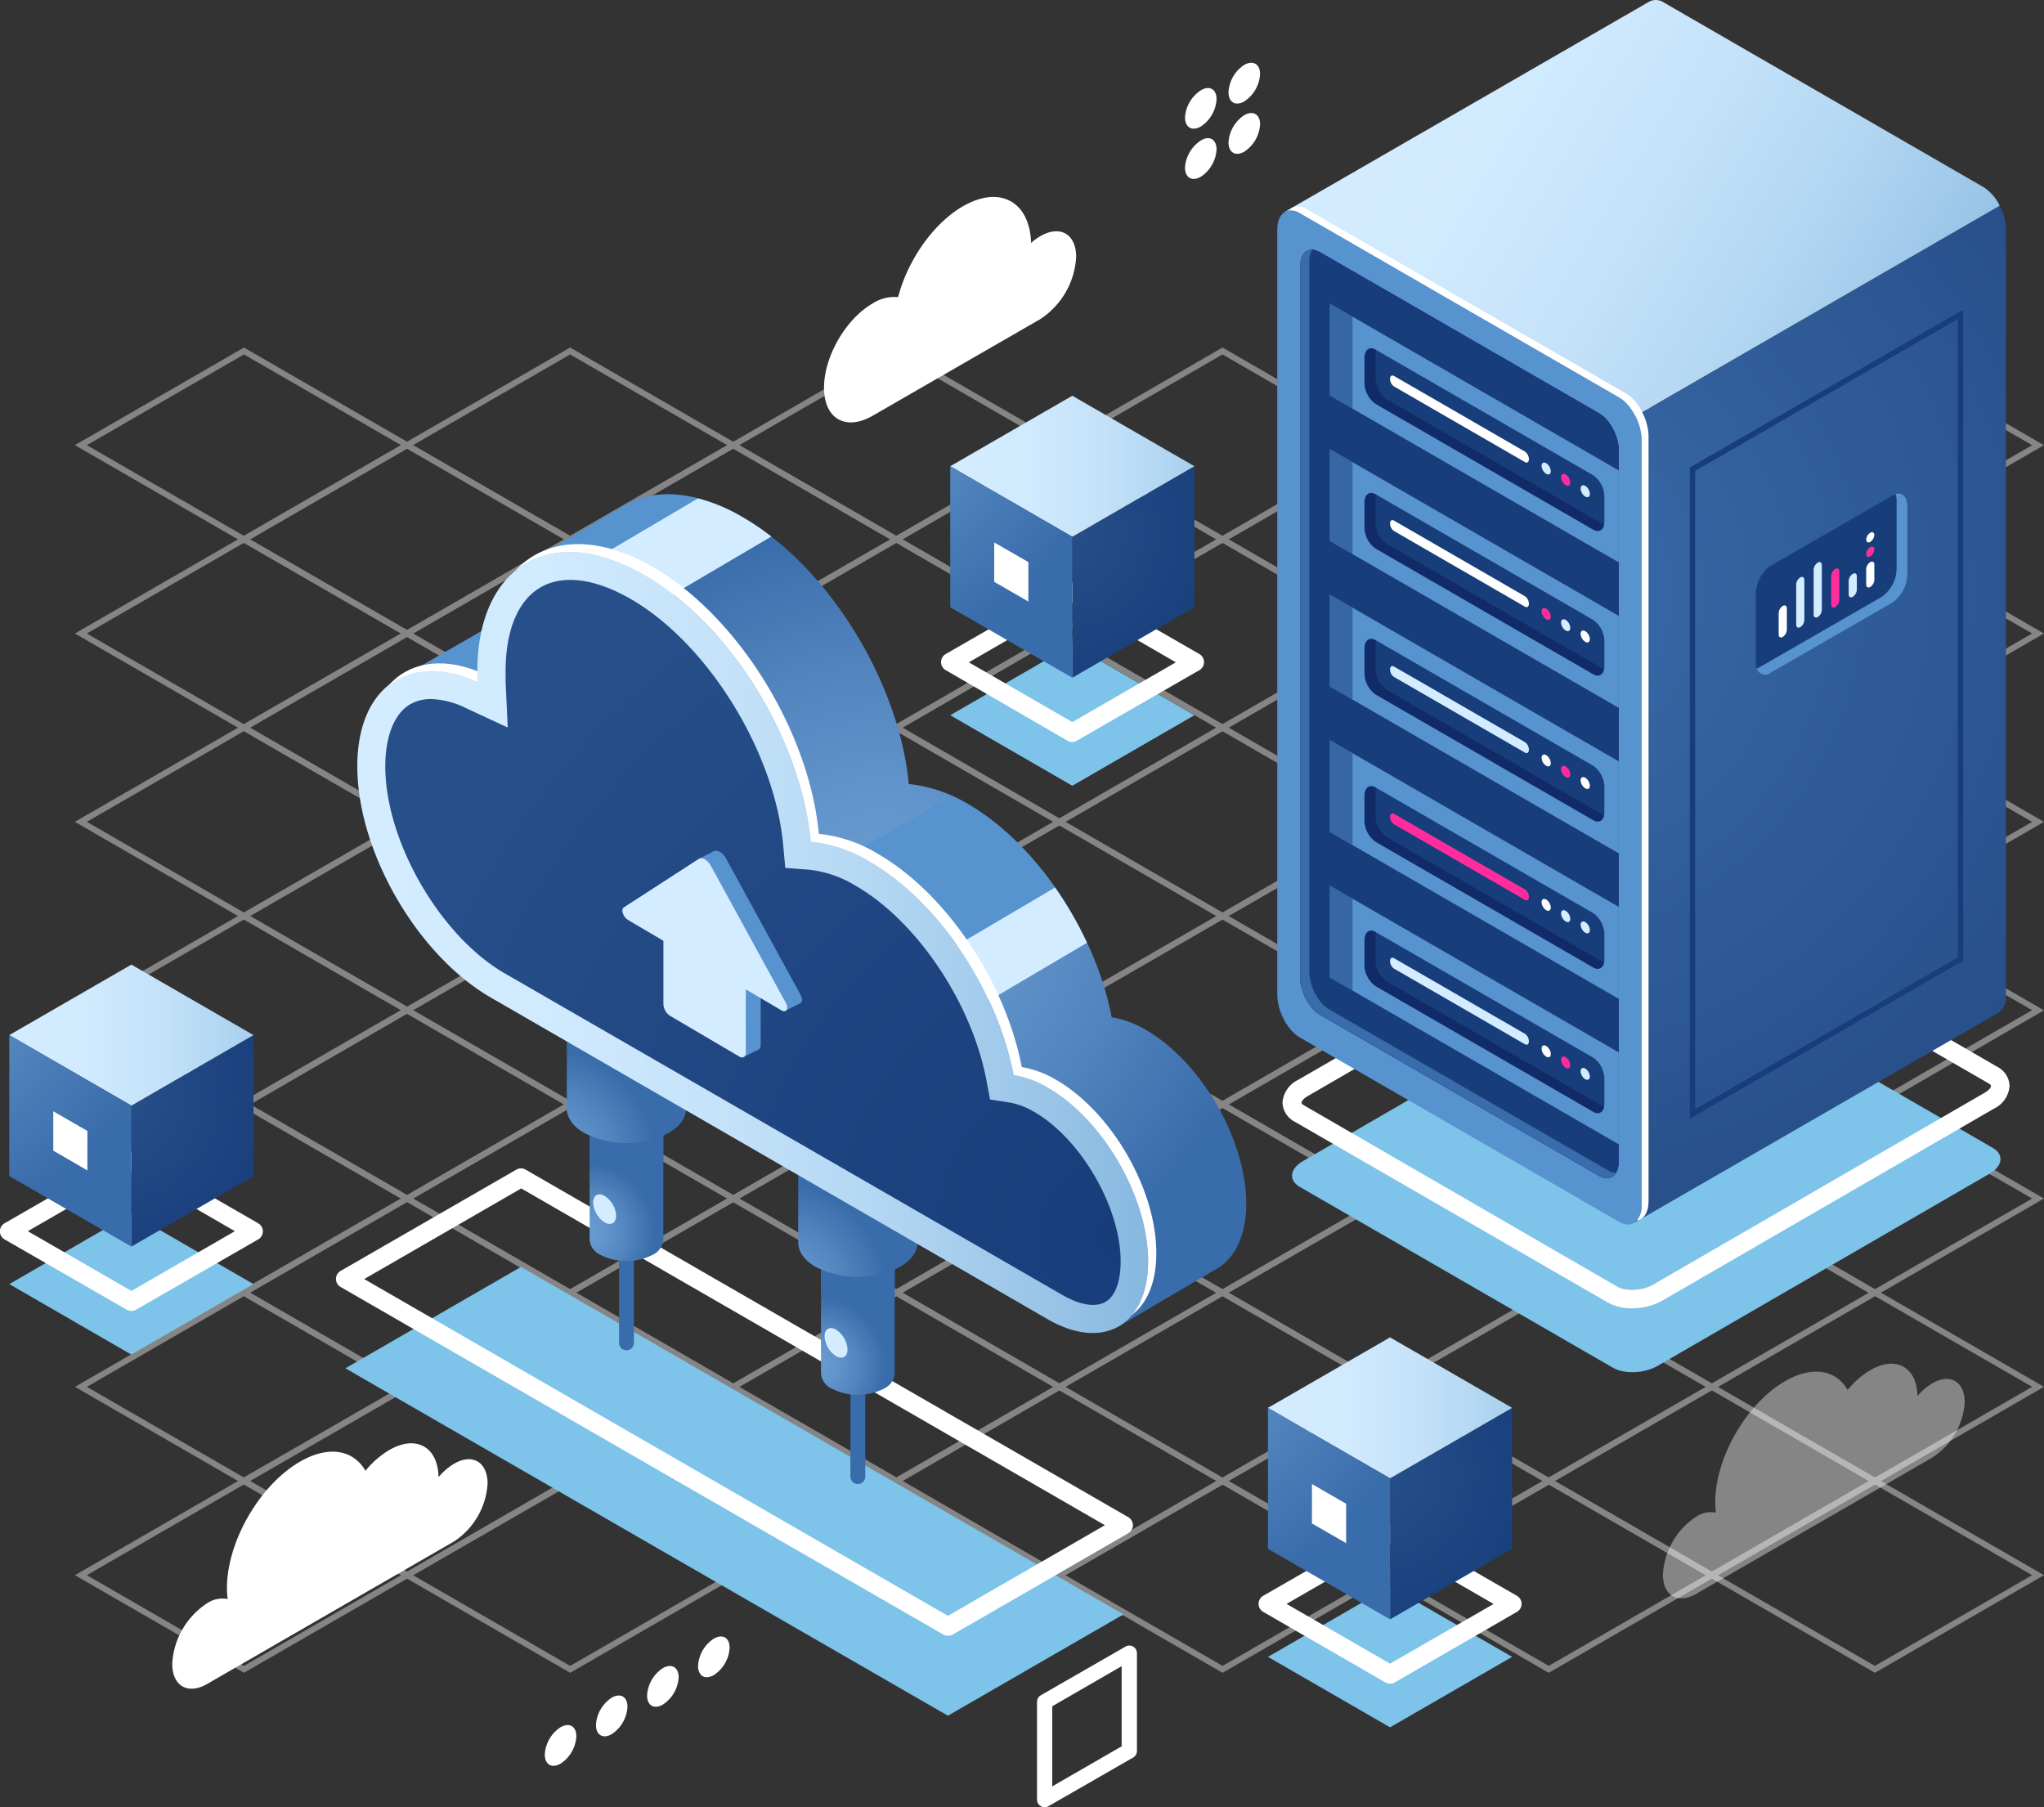 <svg xmlns="http://www.w3.org/2000/svg" xmlns:xlink="http://www.w3.org/1999/xlink" viewBox="0 0 378.2 334.37"><rect x="0" y="0" width="378.2" height="334.37" fill="#333333" stroke="none"/><defs><style>.cls-1,.cls-3{opacity:0.4;}.cls-2,.cls-3{fill:#fff;}.cls-4{fill:#7dc3ea;}.cls-5{fill:url(#Áåçûìÿííûé_ãðàäèåíò_18);}.cls-6{fill:url(#Áåçûìÿííûé_ãðàäèåíò_9);}.cls-7{fill:#5793ce;}.cls-8{fill:url(#Áåçûìÿííûé_ãðàäèåíò_441);}.cls-14,.cls-9{fill:#173d7a;}.cls-10{fill:#396caa;}.cls-11{fill:#06033e;opacity:0.3;}.cls-12{fill:#d4ecff;}.cls-13{fill:#ff2c9c;}.cls-14{opacity:0.5;}.cls-15{fill:url(#Áåçûìÿííûé_ãðàäèåíò_4);}.cls-16{fill:url(#Áåçûìÿííûé_ãðàäèåíò_4-2);}.cls-17{fill:url(#Áåçûìÿííûé_ãðàäèåíò_4-3);}.cls-18{fill:url(#Áåçûìÿííûé_ãðàäèåíò_4-4);}.cls-19{fill:url(#Áåçûìÿííûé_ãðàäèåíò_4-5);}.cls-20{fill:url(#Áåçûìÿííûé_ãðàäèåíò_9-2);}.cls-21{fill:url(#Áåçûìÿííûé_ãðàäèåíò_70);}.cls-22{fill:url(#Áåçûìÿííûé_ãðàäèåíò_3);}.cls-23{fill:url(#Áåçûìÿííûé_ãðàäèåíò_9-3);}.cls-24{fill:url(#Áåçûìÿííûé_ãðàäèåíò_4-6);}.cls-25{fill:url(#Áåçûìÿííûé_ãðàäèåíò_3-2);}.cls-26{fill:url(#Áåçûìÿííûé_ãðàäèåíò_9-4);}.cls-27{fill:url(#Áåçûìÿííûé_ãðàäèåíò_4-7);}.cls-28{fill:url(#Áåçûìÿííûé_ãðàäèåíò_3-3);}.cls-29{fill:url(#Áåçûìÿííûé_ãðàäèåíò_9-5);}.cls-30{fill:url(#Áåçûìÿííûé_ãðàäèåíò_4-8);}</style><radialGradient id="Áåçûìÿííûé_ãðàäèåíò_18" cx="279.67" cy="109.65" r="121.15" gradientUnits="userSpaceOnUse"><stop offset="0" stop-color="#396caa"/><stop offset="1" stop-color="#274f89"/></radialGradient><linearGradient id="Áåçûìÿííûé_ãðàäèåíò_9" x1="241.57" y1="23.7" x2="354.53" y2="92.53" gradientUnits="userSpaceOnUse"><stop offset="0" stop-color="#d4ecff"/><stop offset="0.24" stop-color="#d0eafe"/><stop offset="0.46" stop-color="#c5e2f9"/><stop offset="0.67" stop-color="#b2d6f2"/><stop offset="0.88" stop-color="#98c4e7"/><stop offset="1" stop-color="#86b8e0"/></linearGradient><linearGradient id="Áåçûìÿííûé_ãðàäèåíò_441" x1="-45.43" y1="1225.29" x2="20.95" y2="1210.24" gradientTransform="matrix(0.87, 0.5, 0, 1.15, 277.64, -1268.76)" gradientUnits="userSpaceOnUse"><stop offset="0" stop-color="#3919bb"/><stop offset="1" stop-color="#6507fa"/></linearGradient><radialGradient id="Áåçûìÿííûé_ãðàäèåíò_4" cx="108.26" cy="227.96" r="12.73" gradientUnits="userSpaceOnUse"><stop offset="0" stop-color="#699dd1"/><stop offset="0.27" stop-color="#6396cc"/><stop offset="0.64" stop-color="#5184bd"/><stop offset="1" stop-color="#396caa"/></radialGradient><radialGradient id="Áåçûìÿííûé_ãðàäèåíò_4-2" cx="101.14" cy="214.29" r="20.13" xlink:href="#Áåçûìÿííûé_ãðàäèåíò_4"/><radialGradient id="Áåçûìÿííûé_ãðàäèåíò_4-3" cx="151.07" cy="252.7" r="12.73" xlink:href="#Áåçûìÿííûé_ãðàäèåíò_4"/><radialGradient id="Áåçûìÿííûé_ãðàäèåíò_4-4" cx="143.95" cy="239.04" r="20.13" xlink:href="#Áåçûìÿííûé_ãðàäèåíò_4"/><radialGradient id="Áåçûìÿííûé_ãðàäèåíò_4-5" cx="162.98" cy="168.45" r="72.45" xlink:href="#Áåçûìÿííûé_ãðàäèåíò_4"/><linearGradient id="Áåçûìÿííûé_ãðàäèåíò_9-2" x1="66.11" y1="174.38" x2="212.44" y2="174.38" xlink:href="#Áåçûìÿííûé_ãðàäèåíò_9"/><radialGradient id="Áåçûìÿííûé_ãðàäèåíò_70" cx="207.56" cy="229.05" r="146.5" gradientUnits="userSpaceOnUse"><stop offset="0" stop-color="#173d7a"/><stop offset="1" stop-color="#274f89"/></radialGradient><radialGradient id="Áåçûìÿííûé_ãðàäèåíò_3" cx="22.17" cy="203.73" r="33.67" gradientUnits="userSpaceOnUse"><stop offset="0" stop-color="#274f89"/><stop offset="1" stop-color="#173d7a"/></radialGradient><linearGradient id="Áåçûìÿííûé_ãðàäèåíò_9-3" x1="1.72" y1="191.51" x2="61.3" y2="191.51" xlink:href="#Áåçûìÿííûé_ãðàäèåíò_9"/><radialGradient id="Áåçûìÿííûé_ãðàäèåíò_4-6" cx="-26.23" cy="168.89" r="60.86" xlink:href="#Áåçûìÿííûé_ãðàäèåíò_4"/><radialGradient id="Áåçûìÿííûé_ãðàäèåíò_3-2" cx="255.07" cy="272.7" r="33.67" xlink:href="#Áåçûìÿííûé_ãðàäèåíò_3"/><linearGradient id="Áåçûìÿííûé_ãðàäèåíò_9-4" x1="234.61" y1="260.48" x2="294.19" y2="260.48" xlink:href="#Áåçûìÿííûé_ãðàäèåíò_9"/><radialGradient id="Áåçûìÿííûé_ãðàäèåíò_4-7" cx="206.66" cy="237.86" r="60.86" xlink:href="#Áåçûìÿííûé_ãðàäèåíò_4"/><radialGradient id="Áåçûìÿííûé_ãðàäèåíò_3-3" cx="196.28" cy="98.48" r="33.67" xlink:href="#Áåçûìÿííûé_ãðàäèåíò_3"/><linearGradient id="Áåçûìÿííûé_ãðàäèåíò_9-5" x1="175.82" y1="86.26" x2="235.4" y2="86.26" xlink:href="#Áåçûìÿííûé_ãðàäèåíò_9"/><radialGradient id="Áåçûìÿííûé_ãðàäèåíò_4-8" cx="147.87" cy="63.64" r="60.86" xlink:href="#Áåçûìÿííûé_ãðàäèåíò_4"/></defs><g id="Layer_2" data-name="Layer 2"><g id="Ñëîé_1" data-name="Ñëîé 1"><g class="cls-1"><path class="cls-2" d="M346.91,100.43,315.62,82.37,346.91,64.3l31.28,18.07ZM317.84,82.37l29.07,16.78L376,82.37,346.91,65.58Z"/><path class="cls-2" d="M286.56,100.43l-.28-.16-31-17.9L286.55,64.3l.28.16,31,17.91ZM257.49,82.37l29.07,16.78,29.06-16.78L286.55,65.58Z"/><path class="cls-2" d="M316.73,117.85,285.45,99.79l31.28-18.06L348,99.79ZM287.66,99.79l29.07,16.78L345.8,99.79,316.73,83Z"/><path class="cls-2" d="M346.91,135.27l-.28-.16-31-17.9,31.29-18.06.28.16,31,17.9Zm-29.07-18.06L346.91,134,376,117.21l-29.07-16.78Z"/><path class="cls-2" d="M226.2,100.43l-.28-.16-31-17.9L226.2,64.3l.28.16,31,17.91ZM197.13,82.37,226.2,99.15l29.07-16.78L226.2,65.58Z"/><path class="cls-2" d="M256.38,117.85,225.09,99.79l31.29-18.06.27.16,31,17.9ZM227.31,99.79l29.07,16.78,29.07-16.78L256.38,83Z"/><path class="cls-2" d="M286.56,135.27l-.28-.16-31-17.9,31.29-18.06,31.28,18.06Zm-29.07-18.06L286.56,134l29.06-16.79-29.06-16.78Z"/><path class="cls-2" d="M316.73,152.7l-31.28-18.07,31.28-18.06.28.16,31,17.9Zm-29.07-18.07,29.07,16.79,29.07-16.79-29.07-16.78Z"/><path class="cls-2" d="M346.91,170.12l-.28-.16-31-17.9L346.91,134l31.29,18.06Zm-29.07-18.06,29.07,16.78L376,152.06l-29.07-16.79Z"/><path class="cls-2" d="M165.85,100.43l-.28-.16-31-17.9L165.85,64.3l.27.16,31,17.91ZM136.78,82.37l29.07,16.78,29.07-16.78L165.85,65.58Z"/><path class="cls-2" d="M196,117.85l-.27-.16-31-17.9L196,81.73l.28.16,31,17.9ZM167,99.79,196,116.57l29.07-16.78L196,83Z"/><path class="cls-2" d="M226.2,135.27l-.27-.16-31-17.9L226.2,99.15l31.29,18.06Zm-29.07-18.06L226.2,134l29.07-16.78L226.2,100.43Z"/><path class="cls-2" d="M256.38,152.7l-31.29-18.07,31.29-18.06.28.16,31,17.9Zm-29.07-18.07,29.07,16.79,29.07-16.79-29.07-16.78Z"/><path class="cls-2" d="M286.56,170.12l-31.29-18.06L286.56,134l31.28,18.06Zm-29.07-18.06,29.07,16.78,29.07-16.78-29.07-16.79Z"/><path class="cls-2" d="M316.73,187.54l-.27-.16-31-17.9,31.28-18.06.28.16,31,17.9Zm-29.07-18.06,29.07,16.78,29.07-16.78L316.73,152.7Z"/><path class="cls-2" d="M346.91,205l-.27-.16-31-17.91,31.28-18.06.28.16,31,17.9ZM317.84,186.9l29.07,16.79L376,186.9l-29.07-16.78Z"/><path class="cls-2" d="M105.49,100.43l-.27-.16-31-17.91L105.49,64.3l.28.16,31,17.91ZM76.42,82.36l29.07,16.79,29.07-16.78L105.49,65.58Z"/><path class="cls-2" d="M135.67,117.85,104.38,99.79l31.29-18.06.28.16,31,17.9ZM106.6,99.79l29.07,16.78,29.07-16.78L135.67,83Z"/><path class="cls-2" d="M165.85,135.27l-.28-.16-31-17.9,31.29-18.06.27.16,31,17.9Zm-29.07-18.06L165.85,134l29.07-16.78-29.07-16.78Z"/><path class="cls-2" d="M196,152.7l-.28-.16-31-17.91L196,116.57l.28.16,31,17.9ZM167,134.63,196,151.42l29.06-16.79L196,117.85Z"/><path class="cls-2" d="M226.2,170.12l-.27-.16-31-17.9L226.2,134l31.29,18.07Zm-29.07-18.06,29.07,16.78,29.07-16.78L226.2,135.27Z"/><path class="cls-2" d="M256.38,187.54,225.1,169.48l31.28-18.06,31.28,18.06Zm-29.07-18.06,29.07,16.78,29.07-16.78L256.38,152.7Z"/><path class="cls-2" d="M286.56,205,255.27,186.9l31.29-18.06.27.16,31,17.9ZM257.49,186.9l29.07,16.79,29.07-16.79-29.07-16.78Z"/><path class="cls-2" d="M316.74,222.39l-.28-.16-31-17.9,31.28-18.07.28.16,31,17.91Zm-29.08-18.06,29.08,16.78,29.06-16.78-29.07-16.79Z"/><path class="cls-2" d="M346.91,239.81l-.27-.16-31-17.9,31.28-18.06.28.16,31,17.9Zm-29.07-18.06,29.07,16.78L376,221.75,346.91,205Z"/><path class="cls-2" d="M45.14,100.43l-.28-.16-31-17.91L45.14,64.3l.27.16,31,17.9ZM16.07,82.36,45.14,99.15,74.21,82.36,45.14,65.58Z"/><path class="cls-2" d="M75.32,117.85l-.28-.16L44,99.79,75.31,81.72l.28.16,31,17.91ZM46.25,99.79l29.07,16.78,29.06-16.78L75.31,83Z"/><path class="cls-2" d="M105.49,135.27l-.27-.16-31-17.9,31.28-18.06,31.29,18.06ZM76.42,117.21,105.49,134l29.07-16.78-29.07-16.78Z"/><path class="cls-2" d="M135.67,152.7l-31.28-18.07,31.28-18.06.28.16,31,17.9ZM106.6,134.63l29.07,16.79,29.07-16.79-29.07-16.78Z"/><path class="cls-2" d="M165.85,170.12l-.28-.16-31-17.9L165.85,134l.27.16,31,17.91Zm-29.07-18.06,29.07,16.78,29.07-16.78-29.07-16.79Z"/><path class="cls-2" d="M196,187.54l-.28-.16-31-17.9L196,151.42l.27.16,31,17.9ZM167,169.48,196,186.26l29.07-16.78L196,152.7Z"/><path class="cls-2" d="M226.2,205l-.27-.16-31-17.9,31.28-18.06,31.29,18.06ZM197.13,186.9l29.07,16.79,29.07-16.79L226.2,170.12Z"/><path class="cls-2" d="M256.38,222.39,225.1,204.33l31.28-18.07,31.28,18.07Zm-29.07-18.06,29.07,16.78,29.07-16.78-29.07-16.79Z"/><path class="cls-2" d="M286.56,239.81l-31.29-18.06,31.29-18.06.27.16,31,17.9Zm-29.07-18.06,29.07,16.78,29.07-16.78L286.56,205Z"/><path class="cls-2" d="M316.74,257.23l-.28-.16-31-17.9,31.29-18.06.27.16,31,17.9Zm-29.07-18.06L316.74,256l29.07-16.78-29.07-16.78Z"/><path class="cls-2" d="M346.91,274.66l-.27-.16-31-17.91,31.28-18.06.28.16,31,17.9Zm-29.07-18.07,29.07,16.79L376,256.59l-29.07-16.78Z"/><path class="cls-2" d="M45.14,135.27l-.28-.16-31-17.9L45.14,99.15l.27.16,31,17.9ZM16.07,117.21,45.14,134l29.07-16.78L45.14,100.43Z"/><path class="cls-2" d="M75.32,152.7l-.28-.16L44,134.63l31.29-18.06.27.16,31,17.9ZM46.25,134.63l29.07,16.79,29.07-16.79L75.32,117.85Z"/><path class="cls-2" d="M105.49,170.12l-.27-.16-31-17.9L105.49,134l31.29,18.07ZM76.42,152.06l29.07,16.78,29.07-16.78-29.07-16.79Z"/><path class="cls-2" d="M135.67,187.54l-.27-.16-31-17.9,31.28-18.06.28.16,31,17.9ZM106.6,169.48l29.07,16.78,29.07-16.78L135.67,152.7Z"/><path class="cls-2" d="M165.85,205,134.56,186.9l31.29-18.06.27.16,31,17.9ZM136.78,186.9l29.07,16.79,29.07-16.79-29.07-16.78Z"/><path class="cls-2" d="M196,222.39l-.28-.16-31-17.9L196,186.26l.27.16,31,17.91ZM167,204.33,196,221.11l29.07-16.78L196,187.54Z"/><path class="cls-2" d="M226.2,239.81l-31.28-18.06,31.28-18.06,31.29,18.06Zm-29.07-18.06,29.07,16.78,29.07-16.78L226.2,205Z"/><path class="cls-2" d="M256.38,257.23l-.27-.16-31-17.9,31.28-18.06,31.29,18.06Zm-29.07-18.06L256.38,256l29.07-16.78-29.07-16.78Z"/><path class="cls-2" d="M286.56,274.66l-.28-.16-31-17.91,31.29-18.06.27.16,31,17.9Zm-29.07-18.07,29.07,16.79,29.07-16.79-29.07-16.78Z"/><path class="cls-2" d="M316.74,292.08,285.45,274,316.74,256l.27.17L348,274ZM287.67,274l29.07,16.78L345.81,274l-29.07-16.79Z"/><path class="cls-2" d="M346.91,309.5l-.27-.16-31-17.9,31.28-18.06.28.16,31,17.9Zm-29.07-18.06,29.07,16.78L376,291.44l-29.07-16.78Z"/><path class="cls-2" d="M45.14,170.12,13.85,152.05,45.14,134l.27.16,31,17.91ZM16.07,152.05l29.07,16.79,29.07-16.78L45.14,135.27Z"/><path class="cls-2" d="M75.32,187.54l-.28-.16-31-17.9,31.29-18.06.27.16,31,17.9ZM46.25,169.48l29.07,16.78,29.07-16.78L75.32,152.7Z"/><path class="cls-2" d="M105.5,205l-.28-.16-31-17.9,31.28-18.06.28.16,31,17.9ZM76.42,186.9l29.08,16.78,29.06-16.78-29.07-16.78Z"/><path class="cls-2" d="M135.67,222.39l-.27-.16-31-17.91,31.28-18.06L167,204.33ZM106.6,204.32l29.07,16.79,29.07-16.78-29.07-16.79Z"/><path class="cls-2" d="M165.85,239.81l-.28-.16-31-17.9,31.28-18.06.28.16,31,17.9Zm-29.07-18.06,29.07,16.78,29.07-16.78L165.85,205Z"/><path class="cls-2" d="M196,257.23l-31.29-18.06L196,221.11l31.28,18.06ZM167,239.17,196,256l29.07-16.78L196,222.39Z"/><path class="cls-2" d="M226.21,274.66l-.28-.16-31-17.91,31.28-18.06.28.16,31,17.9Zm-29.08-18.07,29.08,16.79,29.06-16.79L226.2,239.81Z"/><path class="cls-2" d="M256.38,292.08l-.27-.16-31-17.9L256.38,256l.28.16,31,17.91ZM227.31,274l29.07,16.78L285.45,274l-29.07-16.79Z"/><path class="cls-2" d="M286.56,309.5l-.28-.16-31-17.9,31.28-18.06,31.28,18.06Zm-29.07-18.06,29.07,16.78,29.07-16.78-29.07-16.78Z"/><path class="cls-2" d="M45.14,205,13.86,186.9l31.28-18.06.28.16,31,17.9ZM16.07,186.9l29.07,16.78L74.21,186.9,45.14,170.12Z"/><path class="cls-2" d="M75.32,222.39l-.28-.16L44,204.32l31.29-18.06.27.16,31,17.9ZM46.25,204.32l29.07,16.79,29.07-16.79L75.32,187.54Z"/><path class="cls-2" d="M105.5,239.81l-.28-.16-31-17.9,31.29-18.07.27.16,31,17.91ZM76.43,221.75l29.07,16.78,29.07-16.78L105.5,205Z"/><path class="cls-2" d="M135.67,257.23l-.27-.16-31-17.9,31.28-18.06.28.16,31,17.9ZM106.6,239.17,135.67,256l29.07-16.78-29.07-16.78Z"/><path class="cls-2" d="M165.85,274.66l-.27-.16-31-17.91,31.28-18.06,31.28,18.06Zm-29.07-18.07,29.07,16.79,29.07-16.79-29.07-16.78Z"/><path class="cls-2" d="M196,292.08,164.74,274,196,256l.27.16,31,17.91ZM167,274,196,290.8,225.1,274,196,257.23Z"/><path class="cls-2" d="M226.21,309.5l-.28-.16-31-17.9,31.29-18.06.27.16,31,17.9Zm-29.07-18.06,29.07,16.78,29.07-16.78-29.07-16.78Z"/><path class="cls-2" d="M45.14,239.81l-.27-.16-31-17.9,31.28-18.07.28.16,31,17.91ZM16.07,221.75l29.07,16.78,29.07-16.78L45.14,205Z"/><path class="cls-2" d="M75.32,257.23,44,239.17l31.29-18.06.27.16,31,17.9ZM46.25,239.17,75.32,256l29.07-16.78L75.32,222.39Z"/><path class="cls-2" d="M105.5,274.66l-.28-.16-31-17.91,31.29-18.06.27.16,31,17.9ZM76.43,256.59l29.07,16.79,29.07-16.79L105.5,239.81Z"/><path class="cls-2" d="M135.67,292.08l-.27-.16-31-17.9L135.67,256l.28.16L167,274ZM106.6,274l29.07,16.78L164.74,274l-29.07-16.79Z"/><path class="cls-2" d="M165.85,309.5l-31.28-18.06,31.28-18.06,31.29,18.06Zm-29.07-18.06,29.07,16.78,29.07-16.78-29.07-16.78Z"/><path class="cls-2" d="M45.14,274.65l-.27-.16-31-17.9,31.28-18.06,31.29,18.06ZM16.07,256.59l29.07,16.78,29.07-16.78L45.14,239.81Z"/><path class="cls-2" d="M75.32,292.08l-.28-.16L44,274,75.32,256l.28.16,31,17.91ZM46.25,274,75.32,290.8,104.39,274,75.32,257.23Z"/><path class="cls-2" d="M105.5,309.5,74.21,291.44l31.29-18.06.27.16,31,17.9ZM76.43,291.44l29.07,16.78,29.07-16.78L105.5,274.66Z"/><path class="cls-2" d="M45.14,309.5l-.27-.16-31-17.9,31.28-18.07.28.17,31,17.9ZM16.07,291.44l29.07,16.78,29.07-16.78L45.14,274.65Z"/></g><path class="cls-2" d="M192.48,43.7a10.45,10.45,0,0,0-1.7,1.25c-.24-7.67-5.78-10.72-12.6-6.79-5.56,3.21-10.26,10.08-12,16.81a7.48,7.48,0,0,0-4.71,1.17c-5,2.87-9,9.85-9,15.59s4,8.06,9,5.19l31-17.87a14.69,14.69,0,0,0,6.65-11.51C199.13,43.3,196.15,41.58,192.48,43.7Z"/><path class="cls-2" d="M106.64,321.25a6.44,6.44,0,0,1-2.92,5.06c-1.61.93-2.92.17-2.92-1.69a6.45,6.45,0,0,1,2.92-5.05C105.34,318.64,106.64,319.39,106.64,321.25Z"/><path class="cls-2" d="M116.1,315.79a6.47,6.47,0,0,1-2.91,5.06c-1.62.93-2.92.17-2.92-1.69a6.46,6.46,0,0,1,2.92-5.06C114.8,313.17,116.1,313.93,116.1,315.79Z"/><path class="cls-2" d="M125.57,310.33a6.45,6.45,0,0,1-2.92,5.05c-1.62.93-2.92.18-2.92-1.68a6.44,6.44,0,0,1,2.92-5.06C124.26,307.71,125.57,308.47,125.57,310.33Z"/><path class="cls-2" d="M135,304.86a6.45,6.45,0,0,1-2.92,5.06c-1.61.93-2.92.18-2.92-1.69a6.45,6.45,0,0,1,2.92-5.05C133.72,302.25,135,303,135,304.86Z"/><path class="cls-2" d="M225.1,27.65a6.45,6.45,0,0,1-2.92,5.05c-1.61.94-2.92.18-2.92-1.68A6.47,6.47,0,0,1,222.18,26C223.79,25,225.1,25.79,225.1,27.65Z"/><path class="cls-2" d="M233.15,23a6.47,6.47,0,0,1-2.92,5.06c-1.61.93-2.92.17-2.92-1.69a6.48,6.48,0,0,1,2.92-5.06C231.84,20.38,233.15,21.14,233.15,23Z"/><path class="cls-2" d="M225.1,18.35a6.47,6.47,0,0,1-2.92,5.06c-1.61.93-2.92.17-2.92-1.69a6.45,6.45,0,0,1,2.92-5C223.79,15.74,225.1,16.49,225.1,18.35Z"/><path class="cls-2" d="M233.15,13.7a6.47,6.47,0,0,1-2.92,5.06c-1.61.93-2.92.17-2.92-1.69A6.45,6.45,0,0,1,230.23,12C231.84,11.09,233.15,11.84,233.15,13.7Z"/><path class="cls-2" d="M84,270.83a11.11,11.11,0,0,0-2.85,2.46c-.14-5.63-4.17-7.87-9.14-5a16.6,16.6,0,0,0-4.39,3.84c-2.21-3.87-6.79-4.77-12.1-1.7-7.47,4.31-13.53,14.79-13.53,23.42a16,16,0,0,0,.14,2,5.13,5.13,0,0,0-3.79.77,14.3,14.3,0,0,0-6.47,11.2c0,4.13,2.9,5.8,6.47,3.74L84,285.2a13.78,13.78,0,0,0,6.22-10.77C90.17,270.46,87.38,268.85,84,270.83Z"/><path class="cls-3" d="M357.53,255.94a10.68,10.68,0,0,0-2.73,2.35c-.13-5.38-4-7.53-8.73-4.79a15.7,15.7,0,0,0-4.2,3.67c-2.12-3.7-6.5-4.56-11.58-1.63-7.14,4.13-12.92,14.15-12.92,22.4a14.61,14.61,0,0,0,.13,1.92,4.89,4.89,0,0,0-3.62.73,13.68,13.68,0,0,0-6.19,10.72c0,3.94,2.77,5.54,6.19,3.57l43.65-25.2a13.17,13.17,0,0,0,6-10.3C363.48,255.58,360.81,254.05,357.53,255.94Z"/><path class="cls-4" d="M298.43,253.05,240.5,219.6c-2.13-1.23-1.86-3.37.59-4.78l61.41-35.55c2.45-1.41,6.16-1.57,8.28-.34l57.94,33.45c2.12,1.22,1.85,3.37-.6,4.78l-61.41,35.55C304.26,254.12,300.55,254.28,298.43,253.05Z"/><path class="cls-2" d="M302,242.06a9.12,9.12,0,0,1-4.47-1.05l-57.93-33.45a4.16,4.16,0,0,1-2.3-3.56,5.07,5.07,0,0,1,2.89-4.2l61.41-35.54c3-1.72,7.36-1.87,10-.35l57.93,33.45a4.17,4.17,0,0,1,2.3,3.57,5.07,5.07,0,0,1-2.89,4.19l-61.4,35.54A11.29,11.29,0,0,1,302,242.06Zm-2.75-4c1.59.92,4.66.76,6.57-.34l61.4-35.54c.86-.5,1.17-1,1.17-1.22s-.18-.36-.57-.59l-57.94-33.45c-1.59-.92-4.66-.76-6.57.34L242,202.78c-.86.49-1.17,1-1.17,1.22s.18.36.57.58Z"/><path class="cls-5" d="M302.61,77s-31.8,3-51,4.5L302.46,226.2l67.21-38.77,0,0,.12-.07h0a3.75,3.75,0,0,0,1.37-3.32V42.58A10.22,10.22,0,0,0,370,38.06Z"/><path class="cls-6" d="M367,34.62,307.92.5a2.66,2.66,0,0,0-2.69-.24h0L237.75,39.19,240.93,51l16.92,48.19L261,101,370,38.06A8.32,8.32,0,0,0,367,34.62Z"/><path class="cls-7" d="M299.6,226.07l-59.11-34.13c-2.3-1.33-4.16-4.89-4.16-7.95V42.54c0-3.06,1.86-4.47,4.16-3.14L299.6,73.52c2.3,1.33,4.16,4.89,4.16,8V222.92C303.76,226,301.9,227.39,299.6,226.07Z"/><path class="cls-2" d="M300.87,72.81,241.76,38.69c-1.33-.77-2.51-.62-3.27.24a3,3,0,0,1,2,.47L299.6,73.52c2.3,1.33,4.16,4.89,4.16,8V222.92a4.32,4.32,0,0,1-.89,2.91c1.29-.21,2.16-1.53,2.16-3.62V80.76C305,77.7,303.17,74.14,300.87,72.81Z"/><path class="cls-8" d="M295.88,217.55l-51.67-29.83c-2-1.16-3.64-4.27-3.64-6.95V49.4c0-2.68,1.63-3.91,3.64-2.75l51.67,29.84c2,1.16,3.64,4.27,3.64,7V214.8C299.52,217.48,297.89,218.71,295.88,217.55Z"/><path class="cls-8" d="M295.88,217.55l-51.67-29.83c-2-1.16-3.64-4.27-3.64-6.95V49.4c0-2.68,1.63-3.91,3.64-2.75l51.67,29.84c2,1.16,3.64,4.27,3.64,7V214.8C299.52,217.48,297.89,218.71,295.88,217.55Z"/><path class="cls-9" d="M295.88,217.55l-51.67-29.83c-2-1.16-3.64-4.27-3.64-6.95V49.4c0-2.68,1.63-3.91,3.64-2.75l51.67,29.84c2,1.16,3.64,4.27,3.64,7V214.8C299.52,217.48,297.89,218.71,295.88,217.55Z"/><path class="cls-10" d="M297.57,216.56,245.9,186.73c-2-1.16-3.64-4.28-3.64-7V48.41a4.19,4.19,0,0,1,.52-2.19c-1.3,0-2.21,1.18-2.21,3.18V180.77c0,2.68,1.63,5.79,3.64,6.95l51.67,29.83c1.33.77,2.48.49,3.12-.56A2.92,2.92,0,0,1,297.57,216.56Z"/><path class="cls-9" d="M295.88,157.24l-19.2-11.09-30.63,17.69,53.47,30.87V164.19C299.52,161.51,297.89,158.4,295.88,157.24Z"/><path class="cls-9" d="M295.88,130.32l-19.2-11.09-30.63,17.69,53.47,30.87V137.27C299.52,134.59,297.89,131.48,295.88,130.32Z"/><path class="cls-9" d="M295.88,103.4l-19.2-11.08L246.05,110l53.47,30.87V110.36C299.52,107.68,297.89,104.56,295.88,103.4Z"/><path class="cls-9" d="M295.88,76.49,276.68,65.4,246.05,83.08,299.52,114V83.44C299.52,80.76,297.89,77.65,295.88,76.49Z"/><path class="cls-9" d="M295.88,76.49,253.36,51.94l-7.31,4.22L299.52,87v-3.6C299.52,80.76,297.89,77.65,295.88,76.49Z"/><polygon class="cls-7" points="299.52 87.04 246.05 56.16 246.05 73.18 299.52 104.05 299.52 87.04"/><polygon class="cls-7" points="299.52 113.95 246.05 83.08 246.05 100.09 299.52 130.97 299.52 113.95"/><polygon class="cls-7" points="299.52 140.87 246.05 110 246.05 127.01 299.52 157.89 299.52 140.87"/><polygon class="cls-7" points="299.52 167.79 246.05 136.92 246.05 153.93 299.52 184.81 299.52 167.79"/><polygon class="cls-7" points="299.52 194.71 246.05 163.84 246.05 180.85 299.52 211.72 299.52 194.71"/><path class="cls-9" d="M294.8,98,254.53,74.73a4.9,4.9,0,0,1-2.06-3.93V66.24c0-1.51.92-2.21,2.06-1.55L294.8,87.94a4.93,4.93,0,0,1,2.06,3.93v4.56C296.86,98,295.94,98.64,294.8,98Z"/><path class="cls-11" d="M256.56,73.86a5,5,0,0,1-2.06-3.93V65.37a2.57,2.57,0,0,1,.08-.65l-.05,0c-1.14-.66-2.06,0-2.06,1.55V70.8a4.9,4.9,0,0,0,2.06,3.93L294.8,98a1.24,1.24,0,0,0,2-.9Z"/><path class="cls-2" d="M282.17,85.5l-24.24-14a1.75,1.75,0,0,1-.73-1.39h0c0-.53.33-.78.73-.55l24.24,14a1.73,1.73,0,0,1,.72,1.38h0C282.89,85.49,282.57,85.73,282.17,85.5Z"/><path class="cls-9" d="M294.8,124.74l-40.27-23.25a4.93,4.93,0,0,1-2.06-3.94V93c0-1.51.92-2.21,2.06-1.55l40.27,23.25a4.93,4.93,0,0,1,2.06,3.94v4.55C296.86,124.7,295.94,125.4,294.8,124.74Z"/><path class="cls-11" d="M256.56,100.61a4.93,4.93,0,0,1-2.06-3.93V92.12a2.63,2.63,0,0,1,.08-.65l-.05,0c-1.14-.66-2.06,0-2.06,1.55v4.56a4.93,4.93,0,0,0,2.06,3.94l40.27,23.25a1.24,1.24,0,0,0,2-.9Z"/><path class="cls-2" d="M282.17,112.25l-24.24-14a1.74,1.74,0,0,1-.73-1.39h0c0-.53.33-.77.73-.54l24.24,14a1.73,1.73,0,0,1,.72,1.38h0C282.89,112.24,282.57,112.48,282.17,112.25Z"/><path class="cls-9" d="M294.8,151.74l-40.27-23.25a4.93,4.93,0,0,1-2.06-3.94V120c0-1.52.92-2.22,2.06-1.56l40.27,23.25a4.93,4.93,0,0,1,2.06,3.94v4.55C296.86,151.7,295.94,152.4,294.8,151.74Z"/><path class="cls-11" d="M256.56,127.61a4.93,4.93,0,0,1-2.06-3.93v-4.56a2.63,2.63,0,0,1,.08-.65l-.05,0c-1.14-.66-2.06,0-2.06,1.56v4.55a4.93,4.93,0,0,0,2.06,3.94l40.27,23.25a1.24,1.24,0,0,0,2-.9Z"/><path class="cls-12" d="M282.17,139.25l-24.24-14a1.74,1.74,0,0,1-.73-1.38h0c0-.54.33-.78.73-.55l24.24,14a1.73,1.73,0,0,1,.72,1.39h0C282.89,139.24,282.57,139.48,282.17,139.25Z"/><path class="cls-9" d="M294.8,179l-40.27-23.25a4.93,4.93,0,0,1-2.06-3.94v-4.55c0-1.52.92-2.22,2.06-1.56l40.27,23.25a4.93,4.93,0,0,1,2.06,3.94v4.55C296.86,179,295.94,179.65,294.8,179Z"/><path class="cls-11" d="M256.56,154.86a4.93,4.93,0,0,1-2.06-3.93v-4.56a2.63,2.63,0,0,1,.08-.65l-.05,0c-1.14-.66-2.06,0-2.06,1.56v4.55a4.93,4.93,0,0,0,2.06,3.94L294.8,179a1.24,1.24,0,0,0,2-.9Z"/><path class="cls-13" d="M282.17,166.5l-24.24-14a1.74,1.74,0,0,1-.73-1.38h0c0-.54.33-.78.73-.55l24.24,14a1.73,1.73,0,0,1,.72,1.39h0C282.89,166.49,282.57,166.73,282.17,166.5Z"/><path class="cls-9" d="M294.8,205.7l-40.27-23.25a4.93,4.93,0,0,1-2.06-3.94V174c0-1.52.92-2.22,2.06-1.56l40.27,23.25a4.93,4.93,0,0,1,2.06,3.94v4.56C296.86,205.66,295.94,206.36,294.8,205.7Z"/><path class="cls-11" d="M256.56,181.58a5,5,0,0,1-2.06-3.94v-4.56a2.63,2.63,0,0,1,.08-.65l-.05,0c-1.14-.66-2.06,0-2.06,1.56v4.55a4.93,4.93,0,0,0,2.06,3.94L294.8,205.7a1.24,1.24,0,0,0,2-.9Z"/><path class="cls-12" d="M282.17,193.21l-24.24-14a1.74,1.74,0,0,1-.73-1.38h0c0-.54.33-.78.73-.55l24.24,14a1.73,1.73,0,0,1,.72,1.39h0C282.89,193.2,282.57,193.44,282.17,193.21Z"/><polygon class="cls-14" points="246.05 56.16 250.26 58.59 250.26 75.61 246.05 73.18 246.05 56.16"/><polygon class="cls-14" points="246.05 83.08 250.26 85.51 250.26 102.53 246.05 100.09 246.05 83.08"/><polygon class="cls-14" points="246.05 110 250.26 112.43 250.26 129.44 246.05 127.01 246.05 110"/><polygon class="cls-14" points="246.05 136.92 250.26 139.35 250.26 156.36 246.05 153.93 246.05 136.92"/><polygon class="cls-14" points="246.05 163.84 250.26 166.27 250.26 183.28 246.05 180.85 246.05 163.84"/><path class="cls-12" d="M286.94,87.18c0,.54-.38.76-.85.49a1.88,1.88,0,0,1-.85-1.48c0-.54.38-.76.85-.49A1.89,1.89,0,0,1,286.94,87.18Z"/><path class="cls-13" d="M290.55,89.27c0,.54-.38.76-.85.49a1.88,1.88,0,0,1-.85-1.48c0-.54.38-.76.85-.49A1.88,1.88,0,0,1,290.55,89.27Z"/><ellipse class="cls-12" cx="293.32" cy="90.86" rx="0.7" ry="1.21" transform="translate(-6.13 158.86) rotate(-30)"/><path class="cls-13" d="M286.94,114.08c0,.55-.38.77-.85.5a1.91,1.91,0,0,1-.85-1.48c0-.54.38-.76.85-.49A1.87,1.87,0,0,1,286.94,114.08Z"/><path class="cls-12" d="M290.55,116.17c0,.54-.38.76-.85.49a1.87,1.87,0,0,1-.85-1.47c0-.55.38-.77.85-.5A1.91,1.91,0,0,1,290.55,116.17Z"/><path class="cls-2" d="M294.17,118.26c0,.54-.38.76-.85.49a1.89,1.89,0,0,1-.86-1.48c0-.54.39-.76.86-.49A1.88,1.88,0,0,1,294.17,118.26Z"/><path class="cls-2" d="M286.94,141.19c0,.55-.38.77-.85.49a1.87,1.87,0,0,1-.85-1.47c0-.55.38-.77.85-.49A1.87,1.87,0,0,1,286.94,141.19Z"/><path class="cls-13" d="M290.55,143.28c0,.54-.38.76-.85.49a1.88,1.88,0,0,1-.85-1.48c0-.54.38-.76.85-.49A1.88,1.88,0,0,1,290.55,143.28Z"/><path class="cls-2" d="M294.17,145.37c0,.54-.38.76-.85.49a1.9,1.9,0,0,1-.86-1.48c0-.54.39-.76.86-.49A1.88,1.88,0,0,1,294.17,145.37Z"/><path class="cls-2" d="M286.94,167.9c0,.55-.38.77-.85.5a1.89,1.89,0,0,1-.85-1.48c0-.54.38-.76.85-.49A1.87,1.87,0,0,1,286.94,167.9Z"/><path class="cls-12" d="M290.55,170c0,.55-.38.77-.85.49a1.87,1.87,0,0,1-.85-1.47c0-.55.38-.77.85-.5A1.91,1.91,0,0,1,290.55,170Z"/><path class="cls-12" d="M294.17,172.08c0,.54-.38.76-.85.49a1.89,1.89,0,0,1-.86-1.48c0-.54.39-.76.86-.49A1.88,1.88,0,0,1,294.17,172.08Z"/><path class="cls-2" d="M286.94,195c0,.55-.38.77-.85.49a1.87,1.87,0,0,1-.85-1.47c0-.55.38-.77.85-.49A1.87,1.87,0,0,1,286.94,195Z"/><path class="cls-13" d="M290.55,197.07c0,.54-.38.76-.85.49a1.88,1.88,0,0,1-.85-1.48c0-.54.38-.76.85-.49A1.89,1.89,0,0,1,290.55,197.07Z"/><ellipse class="cls-12" cx="293.32" cy="198.66" rx="0.7" ry="1.21" transform="translate(-60.04 173.3) rotate(-30)"/><path class="cls-9" d="M312.66,207V86.5l.25-.14L363.25,57.3V177.74l-.25.14Zm1-119.87V205.22l48.59-28.06V59Z"/><path class="cls-9" d="M350.17,111.49l-22.57,13c-1.51.88-2.74,0-2.74-2.07V109.93a6.57,6.57,0,0,1,2.74-5.24l22.57-13c1.52-.88,2.75,0,2.75,2.07v12.51A6.57,6.57,0,0,1,350.17,111.49Z"/><path class="cls-7" d="M350.72,91.41a3.61,3.61,0,0,1,.21,1.26v12.51a6.59,6.59,0,0,1-2.75,5.25l-22.57,13a2.36,2.36,0,0,1-.55.24,1.59,1.59,0,0,0,2.54.82l22.57-13a6.57,6.57,0,0,0,2.75-5.25V93.73C352.92,92,352,91,350.72,91.41Z"/><path class="cls-2" d="M346.05,104c.42-.24.76,0,.76.44v2.85a1.67,1.67,0,0,1-.76,1.31c-.42.24-.75,0-.75-.44v-2.85A1.66,1.66,0,0,1,346.05,104Z"/><path class="cls-12" d="M342.81,106.18c.42-.24.76-.05.76.44v2.49a1.67,1.67,0,0,1-.76,1.31c-.41.24-.75,0-.75-.44v-2.49A1.69,1.69,0,0,1,342.81,106.18Z"/><path class="cls-13" d="M339.58,105.27c.41-.25.75,0,.75.43V111a1.69,1.69,0,0,1-.75,1.31c-.42.24-.76,0-.76-.44v-5.28A1.65,1.65,0,0,1,339.58,105.27Z"/><path class="cls-12" d="M336.34,104.09c.42-.24.75,0,.75.44v8.32a1.66,1.66,0,0,1-.75,1.31c-.42.24-.76,0-.76-.44V105.4A1.67,1.67,0,0,1,336.34,104.09Z"/><path class="cls-12" d="M333.1,106.84c.42-.25.76,0,.76.43v7.45a1.69,1.69,0,0,1-.76,1.31c-.42.24-.75,0-.75-.44v-7.45A1.64,1.64,0,0,1,333.1,106.84Z"/><path class="cls-2" d="M329.86,112.11c.42-.24.76,0,.76.43v4a1.69,1.69,0,0,1-.76,1.31c-.41.24-.75,0-.75-.44v-4A1.67,1.67,0,0,1,329.86,112.11Z"/><path class="cls-13" d="M345.31,102.51c0,.48.33.67.74.43a1.63,1.63,0,0,0,.75-1.28c0-.48-.34-.67-.75-.43A1.62,1.62,0,0,0,345.31,102.51Z"/><path class="cls-2" d="M345.31,99.83c0,.48.33.67.74.43A1.63,1.63,0,0,0,346.8,99c0-.48-.34-.67-.75-.43A1.62,1.62,0,0,0,345.31,99.83Z"/><polygon class="cls-4" points="175.39 317.44 63.91 253.16 96.4 234.4 207.88 298.69 175.39 317.44"/><path class="cls-2" d="M175.39,302.65a1.76,1.76,0,0,1-.86-.23L63.05,238.13a1.71,1.71,0,0,1,0-3L95.54,216.4a1.69,1.69,0,0,1,1.71,0l111.49,64.29a1.72,1.72,0,0,1,0,3l-32.49,18.76A1.76,1.76,0,0,1,175.39,302.65Zm-108-66,108,62.31,29.05-16.77-108-62.31Z"/><path class="cls-10" d="M115.92,249.83a1.37,1.37,0,0,1-1.38-1.37V204.94a1.38,1.38,0,1,1,2.75,0v43.52A1.37,1.37,0,0,1,115.92,249.83Z"/><path class="cls-15" d="M109.1,200v29.4h0a3.4,3.4,0,0,0,2,2.78,10.68,10.68,0,0,0,9.63,0,3.4,3.4,0,0,0,2-2.78V200Z"/><path class="cls-10" d="M109.1,204.84v9.95a17.61,17.61,0,0,0,13.63,0v-9.95A17.7,17.7,0,0,0,109.1,204.84Z"/><path class="cls-16" d="M127,159H104.88v46.11h0c0,1.64,1.08,3.27,3.23,4.51a17.24,17.24,0,0,0,15.61,0c2.16-1.24,3.23-2.87,3.23-4.51h0Z"/><path class="cls-12" d="M114,224.94c0,1.35-1,1.9-2.13,1.22a4.68,4.68,0,0,1-2.12-3.67c0-1.35.95-1.9,2.12-1.22A4.66,4.66,0,0,1,114,224.94Z"/><path class="cls-10" d="M158.72,274.58a1.37,1.37,0,0,1-1.37-1.38V229.68a1.38,1.38,0,0,1,2.75,0V273.2A1.38,1.38,0,0,1,158.72,274.58Z"/><path class="cls-17" d="M151.91,224.75v29.4h0a3.39,3.39,0,0,0,2,2.78,10.61,10.61,0,0,0,9.63,0,3.39,3.39,0,0,0,2-2.78v-29.4Z"/><path class="cls-10" d="M151.91,229.59v9.95a17.7,17.7,0,0,0,13.63,0v-9.95A17.61,17.61,0,0,0,151.91,229.59Z"/><path class="cls-18" d="M169.76,183.78H147.69v46.11h0c0,1.63,1.07,3.26,3.23,4.5a17.24,17.24,0,0,0,15.61,0c2.15-1.24,3.23-2.87,3.23-4.5h0Z"/><path class="cls-12" d="M156.81,249.68c0,1.35-.95,1.9-2.12,1.23a4.7,4.7,0,0,1-2.12-3.68c0-1.35,1-1.9,2.12-1.22A4.68,4.68,0,0,1,156.81,249.68Z"/><path class="cls-7" d="M73.61,125.66l29.3-16.86s-1.1,16.82-1.1,16.86S85,130.87,85,130.87Z"/><path class="cls-19" d="M230.59,222.7c0-11.84-8.31-26.22-18.56-32.14a18.4,18.4,0,0,0-6.34-2.35c-2.95-15.53-13.76-32-26.64-39.46a26.25,26.25,0,0,0-10.9-3.69c-1.76-18.82-14.85-40.21-30.74-49.38-8.3-4.79-15.83-5.36-21.39-2.43h0l-.27.15-.42.25-17.28,10.2,5.74,4.54c-5.15,2.25-8.41,8-8.41,16.58,0,15.75,11.06,34.92,24.71,42.79l84.24,60.16,2.6,17.53,18.2-10.72.05,0,.11-.06h0C228.56,232.65,230.59,228.53,230.59,222.7Z"/><path class="cls-7" d="M96.23,118l39.66-23.17c-7.7-4-14.65-4.35-19.87-1.6h0l-.27.15-.42.25-17.28,10.2,5.74,4.54C100.19,110,97.52,113.26,96.23,118Z"/><path class="cls-7" d="M169.47,186.19l28.94-17c-5-8.59-11.79-16.09-19.36-20.46-1-.58-2-1.08-3-1.52l-36.81,21.52Z"/><path class="cls-12" d="M106.2,105.74l12.9,7.44,23.62-13.91a46.73,46.73,0,0,0-5.31-3.59,33.4,33.4,0,0,0-8.25-3.47Z"/><path class="cls-12" d="M195.22,164.21l-23.1,13.61,8,9,21-12.38A66.66,66.66,0,0,0,195.22,164.21Z"/><path class="cls-20" d="M193.89,201.25a18.4,18.4,0,0,0-6.34-2.35c-3-15.53-13.76-32-26.64-39.46A26.1,26.1,0,0,0,150,155.75c-1.76-18.82-14.84-40.21-30.73-49.38-17.09-9.87-30.95-1.87-30.95,17.86,0,.67,0,1.34.05,2-12.49-5.79-22.26.74-22.26,15.54,0,15.76,11.06,34.92,24.71,42.8L193.89,244.1c10.25,5.91,18.55,1.12,18.55-10.72S204.14,207.16,193.89,201.25Z"/><path class="cls-2" d="M88.37,126.25c0-.68-.05-1.35-.05-2v-.08c-6.9-2.69-12.83-1.52-16.56,2.79C75.81,123.61,81.69,123.15,88.37,126.25Z"/><path class="cls-2" d="M195.4,199.78a18.4,18.4,0,0,0-6.34-2.35c-3-15.53-13.76-32-26.64-39.46a26.1,26.1,0,0,0-10.91-3.69c-1.76-18.82-14.84-40.21-30.73-49.39-10.65-6.14-20-5.35-25.61.89,5.67-4.85,14.36-5,24.1.59,15.89,9.17,29,30.56,30.73,49.38a26.1,26.1,0,0,1,10.91,3.69c12.88,7.44,23.68,23.93,26.64,39.46a18.4,18.4,0,0,1,6.34,2.35c10.25,5.91,18.55,20.3,18.55,32.13,0,4.27-1.09,7.61-2.95,9.87,2.77-2.14,4.46-6,4.46-11.34C214,220.08,205.65,205.69,195.4,199.78Z"/><path class="cls-21" d="M86.19,131l7.75,3.6L93.55,126c0-.59,0-1.19,0-1.78,0-7.62,2.3-13.14,6.48-15.55s10.1-1.64,16.7,2.17c14.18,8.19,26.55,28.12,28.17,45.38l.4,4.35,4.36.34a20.82,20.82,0,0,1,8.71,3c11.26,6.5,21.42,21.61,24.14,35.93l.68,3.59,3.61.56a13.67,13.67,0,0,1,4.55,1.72c8.65,5,16,17.66,16,27.65,0,3.74-1,6.49-2.84,7.53s-4.7.57-7.94-1.3L93.41,180.1c-12-6.92-22.12-24.46-22.12-38.31,0-5.43,1.6-9.57,4.4-11.36a7.55,7.55,0,0,1,4.11-1.09A15.57,15.57,0,0,1,86.19,131Z"/><polygon class="cls-7" points="137.63 195.55 140.35 194.18 137.68 192.16 137.63 195.55"/><polygon class="cls-7" points="129.47 158.82 132.11 157.49 132.16 158.87 129.47 158.82"/><polygon class="cls-7" points="145.39 186.96 148.15 185.58 142.84 180.54 145.39 186.96"/><path class="cls-7" d="M139.56,194.1l-12.88-7.58a2.74,2.74,0,0,1-1.17-2.17l0-14.9,15.24,9,0,14.91C140.74,194.14,140.21,194.48,139.56,194.1Z"/><path class="cls-7" d="M132.08,157.5l-13.9,8.95c-.59.38-.12,1.79.78,2.32l14.2,8.36,14.2,8.37c.89.53,1.38-.32.79-1.4l-13.81-25.26C133.75,157.75,132.68,157.12,132.08,157.5Z"/><path class="cls-12" d="M136.8,195.49l-12.88-7.58a2.74,2.74,0,0,1-1.17-2.17l0-14.9,15.24,9L138,194.72C138,195.53,137.45,195.87,136.8,195.49Z"/><path class="cls-12" d="M129.32,158.89l-13.9,9c-.59.38-.12,1.79.78,2.32l14.2,8.36,14.2,8.37c.89.53,1.38-.32.79-1.4l-13.81-25.26C131,159.14,129.92,158.51,129.32,158.89Z"/><path class="cls-2" d="M193.29,334.37a1.34,1.34,0,0,1-.7-.19,1.41,1.41,0,0,1-.71-1.22V314.87a1.41,1.41,0,0,1,.71-1.22l15.66-9a1.37,1.37,0,0,1,1.41,0,1.4,1.4,0,0,1,.71,1.22v18.09a1.41,1.41,0,0,1-.71,1.22l-15.66,9A1.38,1.38,0,0,1,193.29,334.37Zm1.41-18.68v14.82l12.84-7.41V308.27ZM209,323.92h0Z"/><polygon class="cls-4" points="24.31 250.63 1.72 237.58 24.31 224.54 46.9 237.58 24.31 250.63"/><path class="cls-2" d="M24.31,242.55a1.76,1.76,0,0,1-.86-.23l-22.59-13a1.72,1.72,0,0,1,0-3l22.59-13a1.71,1.71,0,0,1,1.72,0l22.59,13a1.72,1.72,0,0,1,0,3l-22.59,13A1.76,1.76,0,0,1,24.31,242.55ZM5.15,227.79l19.16,11.06,19.15-11.06L24.31,216.73Z"/><polygon class="cls-22" points="46.9 217.6 24.31 230.64 24.31 204.56 46.9 191.51 46.9 217.6"/><polygon class="cls-23" points="24.31 204.56 1.72 191.51 24.31 178.47 46.9 191.51 24.31 204.56"/><polygon class="cls-24" points="24.31 230.64 1.72 217.6 1.72 191.51 24.31 204.56 24.31 230.64"/><polygon class="cls-2" points="16.17 216.55 9.86 212.9 9.86 205.61 16.17 209.25 16.17 216.55"/><polygon class="cls-4" points="257.2 319.59 234.61 306.55 257.2 293.51 279.79 306.55 257.2 319.59"/><path class="cls-2" d="M257.2,311.52a1.72,1.72,0,0,1-.85-.23l-22.6-13.05a1.72,1.72,0,0,1,0-3l22.59-13a1.71,1.71,0,0,1,1.72,0l22.59,13a1.71,1.71,0,0,1,0,3l-22.59,13.05A1.73,1.73,0,0,1,257.2,311.52Zm-19.15-14.77,19.15,11.06,19.16-11.05L257.2,285.7Z"/><polygon class="cls-25" points="279.79 286.56 257.2 299.61 257.2 273.52 279.79 260.48 279.79 286.56"/><polygon class="cls-26" points="257.2 273.52 234.61 260.48 257.2 247.44 279.79 260.48 257.2 273.52"/><polygon class="cls-27" points="257.2 299.61 234.61 286.56 234.61 260.48 257.2 273.52 257.2 299.61"/><polygon class="cls-2" points="249.07 285.51 242.75 281.87 242.75 274.57 249.07 278.22 249.07 285.51"/><polygon class="cls-4" points="198.41 145.38 175.82 132.33 198.41 119.29 221 132.33 198.41 145.38"/><path class="cls-2" d="M198.41,137.3a1.79,1.79,0,0,1-.86-.23L175,124a1.72,1.72,0,0,1,0-3l22.59-13a1.71,1.71,0,0,1,1.72,0l22.59,13a1.72,1.72,0,0,1,0,3l-22.59,13A1.73,1.73,0,0,1,198.41,137.3Zm-19.15-14.76,19.15,11.06,19.16-11.06-19.16-11.06Z"/><polygon class="cls-28" points="221 112.35 198.41 125.39 198.41 99.31 221 86.26 221 112.35"/><polygon class="cls-29" points="198.41 99.31 175.82 86.26 198.41 73.22 221 86.26 198.41 99.31"/><polygon class="cls-30" points="198.41 125.39 175.82 112.35 175.82 86.26 198.41 99.31 198.41 125.39"/><polygon class="cls-2" points="190.28 111.3 183.96 107.65 183.96 100.36 190.28 104 190.28 111.3"/></g></g></svg>